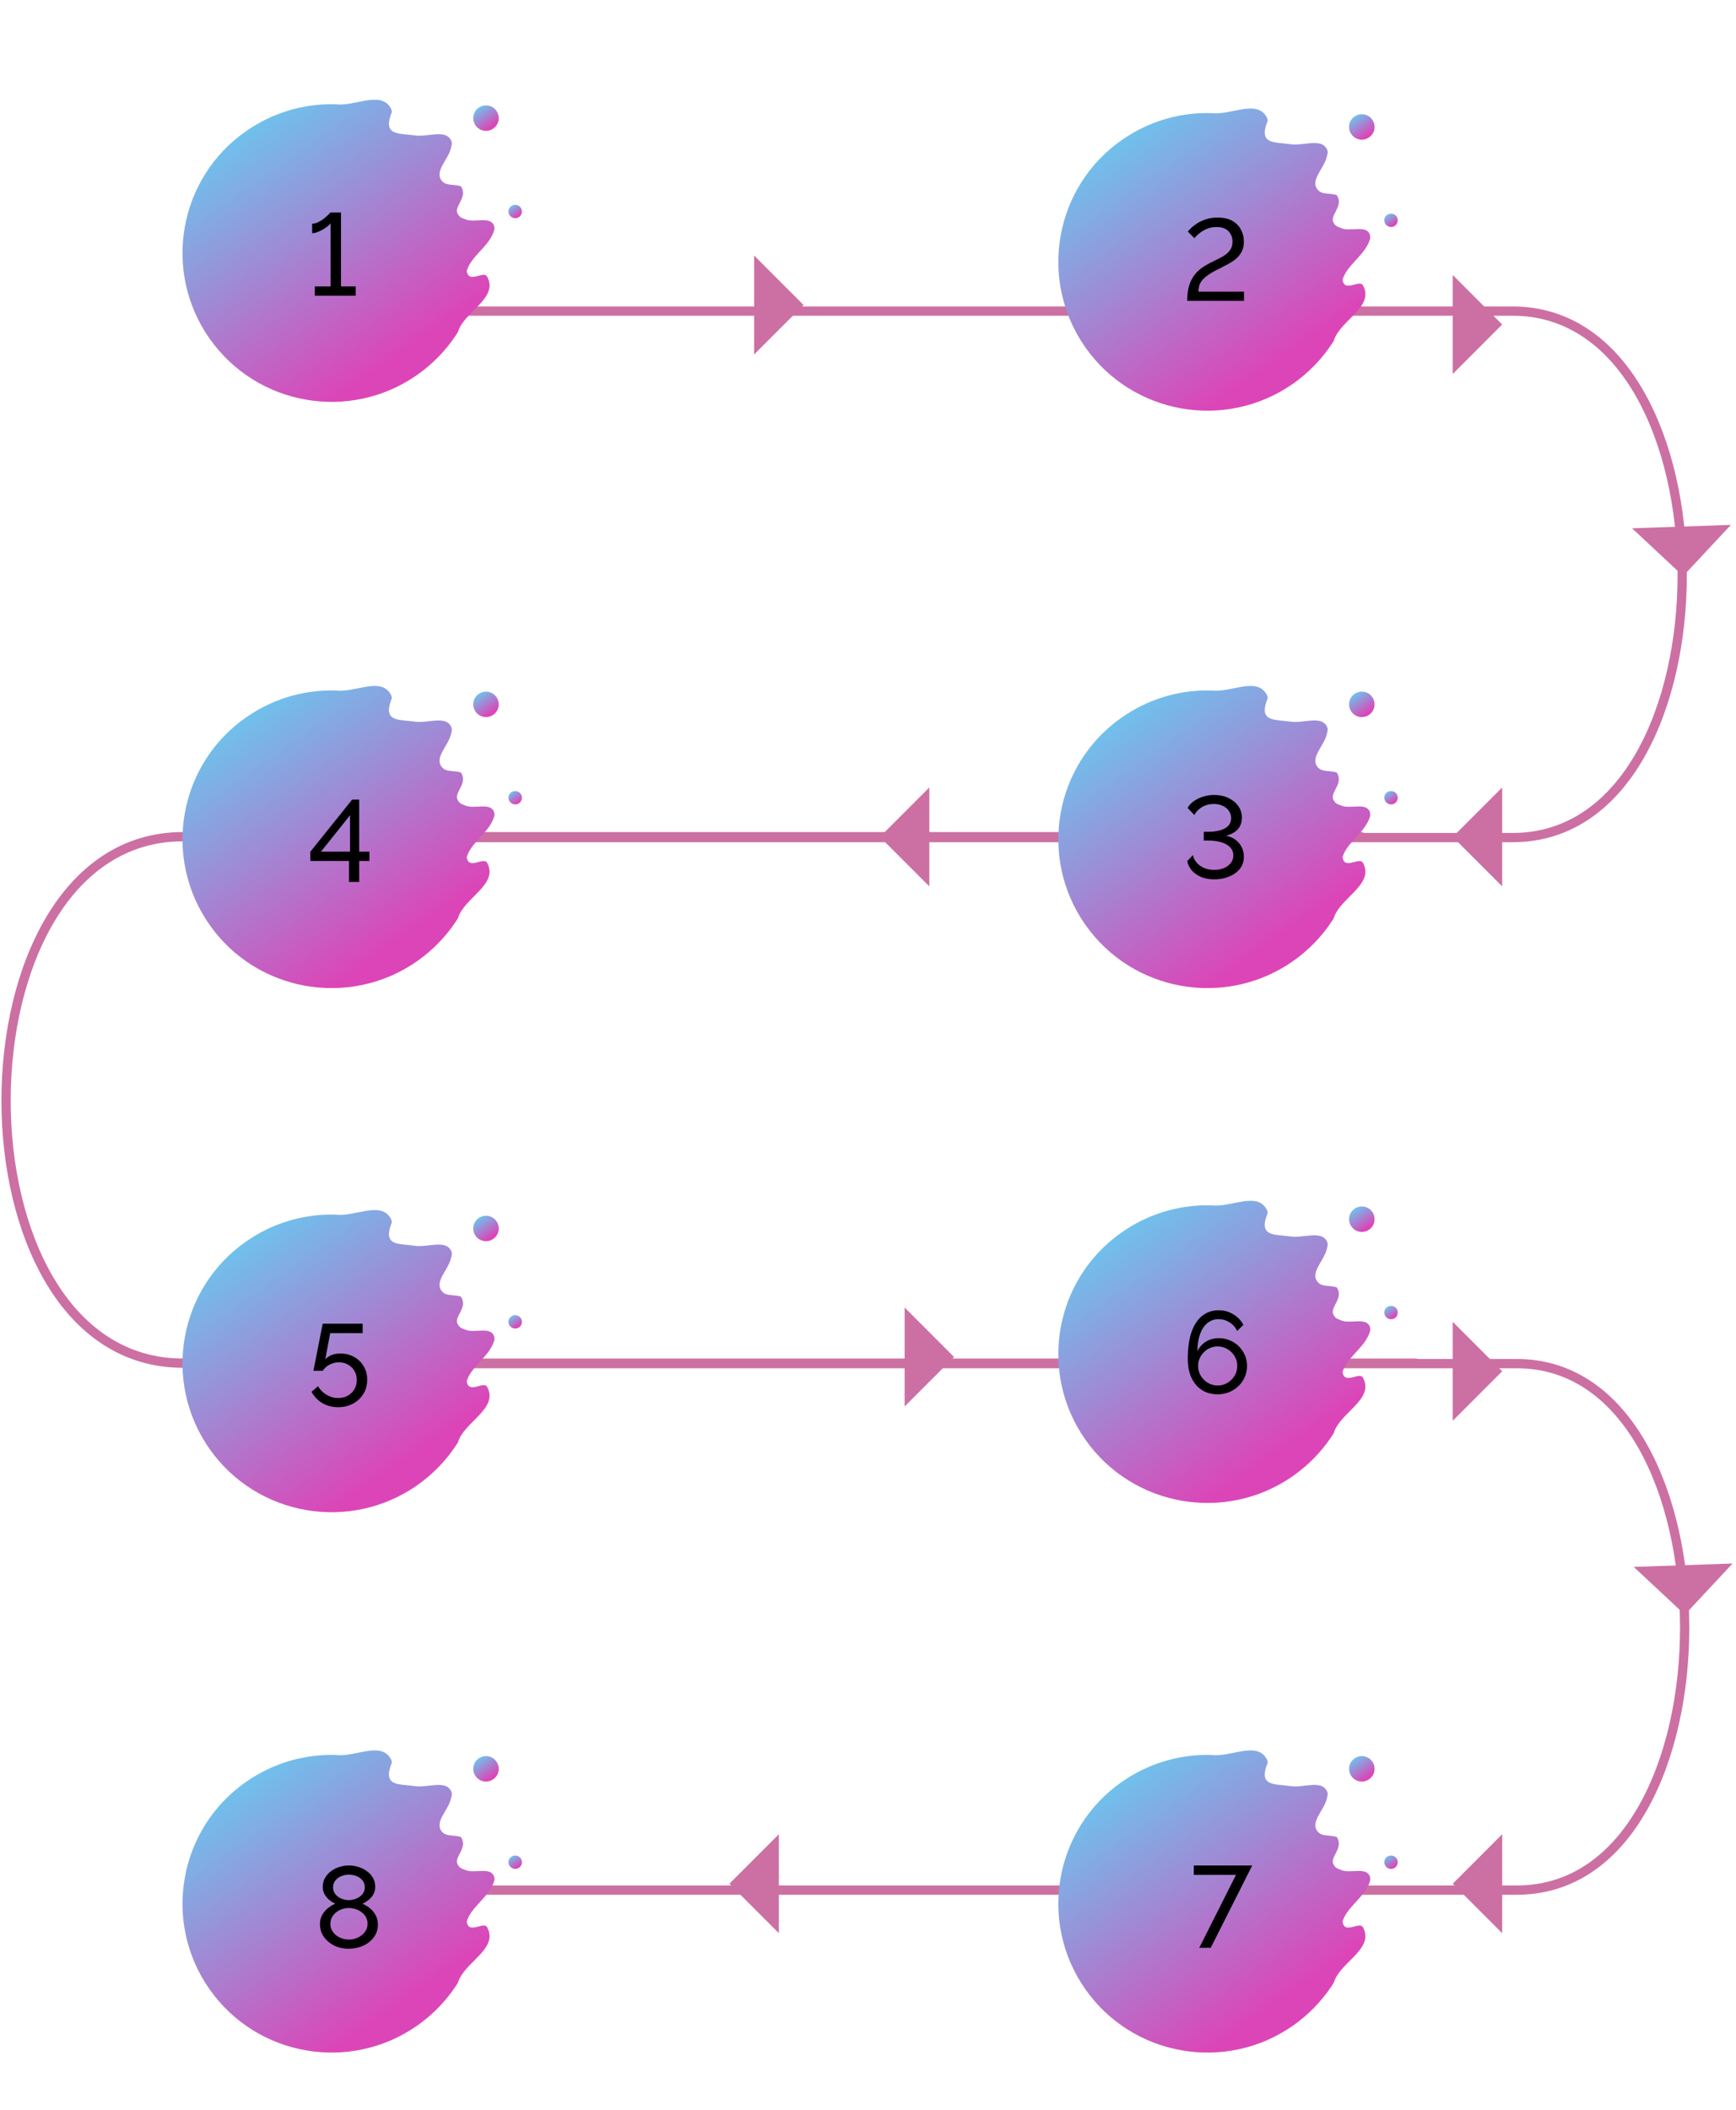 <?xml version="1.0" encoding="UTF-8"?> <svg xmlns="http://www.w3.org/2000/svg" width="749" height="910" viewBox="0 0 749 910" fill="none"><path d="M98.365 134.158H652.645C749.839 134.158 750.504 361.185 652.645 361.185H135.814" stroke="#CC70A3" stroke-width="4" stroke-linecap="round"></path><path d="M105.762 588.035H654.448C750.661 588.035 751.319 815.062 654.448 815.062H161.93" stroke="#CC70A3" stroke-width="4" stroke-linecap="round"></path><path d="M587.234 360.802H78.93C-22.476 360.802 -23.17 587.829 78.93 587.829L610.756 587.829" stroke="#CC70A3" stroke-width="4" stroke-linecap="round"></path><path d="M346.705 131.525L325.371 110.192V152.859L346.705 131.525Z" fill="#CC70A3"></path><path d="M411.632 585.165L390.299 563.832V606.498L411.632 585.165Z" fill="#CC70A3"></path><path d="M648.123 139.934L626.789 118.601V161.268L648.123 139.934Z" fill="#CC70A3"></path><path d="M648.123 591.337L626.789 570.003V612.67L648.123 591.337Z" fill="#CC70A3"></path><path d="M626.789 360.901L648.123 339.567V382.234L626.789 360.901Z" fill="#CC70A3"></path><path d="M626.789 812.304L648.123 790.97V833.637L626.789 812.304Z" fill="#CC70A3"></path><path d="M314.704 812.304L336.038 790.97V833.637L314.704 812.304Z" fill="#CC70A3"></path><path d="M379.632 360.901L400.966 339.567V382.234L379.632 360.901Z" fill="#CC70A3"></path><path d="M726.2 248.401L746.791 226.351L704.149 227.81L726.2 248.401Z" fill="#CC70A3"></path><path d="M726.93 696.278L747.521 674.228L704.879 675.687L726.93 696.278Z" fill="#CC70A3"></path><path d="M90.36 145.929C110.707 174.966 150.853 182.008 179.951 161.704C186.716 156.949 192.271 151.182 196.577 144.734C196.928 144.221 197.309 143.655 197.606 143.113C200.081 134.471 215.163 128.691 210.241 119.393C208.885 116.331 202.174 122.664 201.363 116.804C201.551 116.203 201.794 115.631 202.036 115.06C204.761 109.439 211.382 105.589 213.248 99.219C213.352 98.642 213.348 98.006 213.176 97.42C211.623 92.914 204.435 96.383 200.545 94.474C199.888 94.256 199.315 94.014 198.826 93.748C198.313 93.397 197.913 92.969 197.603 92.377C195.338 89.172 202.156 85.219 198.846 80.318C198.244 80.131 197.666 80.027 197.088 79.923C194.718 79.616 192.47 79.727 191.158 78.519C186.681 74.46 193.303 69.063 194.512 64.023C194.7 63.422 194.833 62.791 194.908 62.269C194.982 61.746 194.919 61.219 194.766 60.854C192.448 55.298 184.183 59.447 178.519 58.329C177.719 58.245 176.974 58.19 176.258 58.081C170.297 57.505 165.373 57.354 169.084 48.259C169.005 47.372 168.67 46.696 168.275 46.129C163.791 39.251 152.827 46.01 144.862 44.974C144.087 44.974 143.257 44.943 142.481 44.943C129.878 45.037 117.222 48.833 106.139 56.582C77.07 76.831 70.014 116.892 90.36 145.929Z" fill="url(#paint0_linear_145_13)"></path><path d="M205.177 54.075C206.914 56.57 210.326 57.164 212.826 55.431C215.326 53.698 215.921 50.293 214.185 47.798C212.448 45.303 209.036 44.709 206.536 46.442C204.035 48.175 203.44 51.58 205.177 54.075Z" fill="url(#paint1_linear_145_13)"></path><path d="M219.905 92.856C220.828 94.133 222.615 94.474 223.949 93.583C225.229 92.663 225.571 90.879 224.678 89.548C223.756 88.27 221.968 87.929 220.634 88.82C219.3 89.711 218.958 91.495 219.905 92.856Z" fill="url(#paint2_linear_145_13)"></path><path d="M153.478 123.51V127.51H135.828V123.51H142.628V96.26C142.362 96.66 141.928 97.11 141.328 97.61C140.728 98.076 140.028 98.543 139.228 99.01C138.462 99.443 137.678 99.81 136.878 100.11C136.078 100.41 135.345 100.56 134.678 100.56V96.46C135.578 96.46 136.478 96.226 137.378 95.76C138.312 95.293 139.162 94.743 139.928 94.11C140.728 93.476 141.362 92.91 141.828 92.41C142.328 91.91 142.595 91.643 142.628 91.61H147.128V123.51H153.478Z" fill="black"></path><path d="M90.36 398.727C110.707 427.764 150.853 434.805 179.951 414.502C186.716 409.746 192.271 403.979 196.577 397.531C196.928 397.019 197.309 396.453 197.606 395.911C200.081 387.268 215.163 381.489 210.241 372.19C208.885 369.129 202.174 375.462 201.363 369.602C201.551 369.001 201.794 368.429 202.036 367.858C204.761 362.236 211.382 358.387 213.248 352.016C213.352 351.44 213.348 350.804 213.176 350.218C211.623 345.712 204.435 349.181 200.545 347.271C199.888 347.054 199.315 346.812 198.826 346.546C198.313 346.195 197.913 345.766 197.603 345.175C195.338 341.97 202.156 338.017 198.846 333.116C198.244 332.929 197.666 332.825 197.088 332.721C194.718 332.414 192.47 332.525 191.158 331.317C186.681 327.258 193.303 321.861 194.512 316.82C194.7 316.219 194.833 315.589 194.908 315.066C194.982 314.544 194.919 314.017 194.766 313.652C192.448 308.096 184.183 312.245 178.519 311.127C177.719 311.042 176.974 310.988 176.258 310.879C170.297 310.303 165.373 310.152 169.084 301.057C169.005 300.17 168.67 299.494 168.275 298.927C163.791 292.049 152.827 298.808 144.862 297.772C144.087 297.771 143.257 297.741 142.481 297.741C129.878 297.835 117.222 301.631 106.139 309.38C77.07 329.629 70.014 369.69 90.36 398.727Z" fill="url(#paint3_linear_145_13)"></path><path d="M205.177 306.873C206.914 309.368 210.326 309.962 212.826 308.229C215.326 306.496 215.921 303.091 214.185 300.596C212.448 298.101 209.036 297.507 206.536 299.24C204.035 300.973 203.44 304.378 205.177 306.873Z" fill="url(#paint4_linear_145_13)"></path><path d="M219.905 345.654C220.828 346.931 222.615 347.272 223.949 346.381C225.229 345.46 225.571 343.677 224.678 342.345C223.756 341.068 221.968 340.727 220.634 341.618C219.3 342.509 218.958 344.293 219.905 345.654Z" fill="url(#paint5_linear_145_13)"></path><path d="M150.578 380.308V371.258H133.878V367.308L151.928 344.808H154.978V367.258H159.378V371.258H154.978V380.308H150.578ZM138.478 367.258H151.028V351.558L138.478 367.258Z" fill="black"></path><path d="M90.36 624.74C110.707 653.777 150.853 660.819 179.951 640.515C186.716 635.76 192.271 629.993 196.577 623.545C196.928 623.032 197.309 622.466 197.606 621.924C200.081 613.282 215.163 607.502 210.241 598.204C208.885 595.142 202.174 601.475 201.363 595.615C201.551 595.014 201.794 594.442 202.036 593.871C204.761 588.25 211.382 584.401 213.248 578.03C213.352 577.453 213.348 576.817 213.176 576.231C211.623 571.725 204.435 575.195 200.545 573.285C199.888 573.067 199.315 572.825 198.826 572.559C198.313 572.209 197.913 571.78 197.603 571.188C195.338 567.983 202.156 564.03 198.846 559.129C198.244 558.942 197.666 558.838 197.088 558.734C194.718 558.427 192.47 558.538 191.158 557.33C186.681 553.271 193.303 547.874 194.512 542.834C194.7 542.233 194.833 541.602 194.908 541.08C194.982 540.557 194.919 540.03 194.766 539.665C192.448 534.109 184.183 538.258 178.519 537.14C177.719 537.056 176.974 537.001 176.258 536.892C170.297 536.316 165.373 536.165 169.084 527.07C169.005 526.183 168.67 525.507 168.275 524.94C163.791 518.062 152.827 524.821 144.862 523.785C144.087 523.785 143.257 523.754 142.481 523.754C129.878 523.848 117.222 527.644 106.139 535.393C77.07 555.642 70.014 595.703 90.36 624.74Z" fill="url(#paint6_linear_145_13)"></path><path d="M205.177 532.886C206.914 535.381 210.326 535.975 212.826 534.242C215.326 532.509 215.921 529.104 214.185 526.609C212.448 524.114 209.036 523.52 206.536 525.253C204.035 526.986 203.44 530.391 205.177 532.886Z" fill="url(#paint7_linear_145_13)"></path><path d="M219.905 571.667C220.828 572.944 222.615 573.285 223.949 572.394C225.229 571.474 225.571 569.69 224.678 568.359C223.756 567.082 221.968 566.74 220.634 567.631C219.3 568.522 218.958 570.306 219.905 571.667Z" fill="url(#paint8_linear_145_13)"></path><path d="M145.878 606.821C143.345 606.821 141.062 606.221 139.028 605.021C137.028 603.821 135.495 602.204 134.428 600.171L137.178 597.771C138.112 599.304 139.345 600.537 140.878 601.471C142.445 602.404 144.128 602.871 145.928 602.871C147.462 602.871 148.828 602.537 150.028 601.871C151.228 601.204 152.178 600.287 152.878 599.121C153.578 597.954 153.928 596.604 153.928 595.071C153.928 593.571 153.578 592.254 152.878 591.121C152.212 589.987 151.295 589.104 150.128 588.471C148.995 587.804 147.712 587.471 146.278 587.471C144.878 587.471 143.545 587.787 142.278 588.421C141.012 589.054 139.995 589.954 139.228 591.121H135.228L139.228 570.821H156.478V574.871H142.478L140.328 586.171C141.062 585.371 141.978 584.754 143.078 584.321C144.212 583.887 145.462 583.671 146.828 583.671C149.028 583.671 150.995 584.154 152.728 585.121C154.495 586.087 155.878 587.421 156.878 589.121C157.912 590.787 158.428 592.737 158.428 594.971C158.428 597.304 157.862 599.371 156.728 601.171C155.628 602.937 154.128 604.321 152.228 605.321C150.362 606.321 148.245 606.821 145.878 606.821Z" fill="black"></path><path d="M468.237 149.731C488.583 178.768 528.729 185.809 557.828 165.506C564.592 160.75 570.148 154.983 574.454 148.535C574.805 148.023 575.186 147.456 575.482 146.914C577.958 138.272 593.04 132.492 588.118 123.194C586.762 120.133 580.05 126.466 579.24 120.605C579.428 120.004 579.67 119.433 579.913 118.861C582.638 113.24 589.258 109.391 591.125 103.02C591.229 102.443 591.225 101.808 591.052 101.221C589.5 96.716 582.311 100.185 578.421 98.275C577.764 98.058 577.192 97.816 576.703 97.549C576.19 97.199 575.79 96.77 575.479 96.178C573.215 92.973 580.033 89.021 576.722 84.12C576.12 83.932 575.542 83.828 574.965 83.724C572.594 83.417 570.347 83.529 569.034 82.32C564.558 78.261 571.179 72.865 572.388 67.824C572.576 67.223 572.71 66.592 572.784 66.07C572.859 65.547 572.795 65.02 572.642 64.655C570.325 59.1 562.06 63.248 556.396 62.13C555.596 62.046 554.85 61.991 554.134 61.882C548.173 61.306 543.25 61.155 546.96 52.06C546.882 51.173 546.547 50.498 546.152 49.931C541.667 43.053 530.704 49.811 522.738 48.775C521.963 48.775 521.133 48.745 520.358 48.744C507.754 48.839 495.099 52.634 484.016 60.383C454.947 80.632 447.89 120.694 468.237 149.731Z" fill="url(#paint9_linear_145_13)"></path><path d="M583.053 57.877C584.79 60.371 588.202 60.965 590.702 59.232C593.202 57.499 593.797 54.094 592.061 51.599C590.324 49.105 586.912 48.511 584.412 50.244C581.911 51.977 581.316 55.382 583.053 57.877Z" fill="url(#paint10_linear_145_13)"></path><path d="M597.781 96.657C598.704 97.934 600.491 98.276 601.825 97.385C603.105 96.464 603.447 94.68 602.554 93.349C601.632 92.072 599.844 91.731 598.51 92.621C597.176 93.513 596.834 95.296 597.781 96.657Z" fill="url(#paint11_linear_145_13)"></path><path d="M512.221 129.756C512.221 127.756 512.388 125.989 512.721 124.456C513.088 122.889 513.605 121.489 514.271 120.256C514.971 119.023 515.805 117.939 516.771 117.006C517.738 116.073 518.838 115.239 520.071 114.506C521.371 113.739 522.705 113.039 524.071 112.406C525.438 111.773 526.705 111.106 527.871 110.406C529.038 109.706 529.971 108.873 530.671 107.906C531.405 106.906 531.771 105.673 531.771 104.206C531.771 103.039 531.521 101.989 531.021 101.056C530.521 100.089 529.771 99.323 528.771 98.756C527.771 98.189 526.488 97.906 524.921 97.906C523.355 97.906 521.938 98.172 520.671 98.706C519.438 99.239 518.371 99.873 517.471 100.606C516.571 101.339 515.855 102.039 515.321 102.706L512.471 99.856C512.738 99.522 513.205 99.022 513.871 98.356C514.571 97.689 515.455 97.006 516.521 96.306C517.621 95.606 518.905 95.022 520.371 94.556C521.838 94.056 523.505 93.806 525.371 93.806C527.871 93.806 529.955 94.272 531.621 95.206C533.288 96.139 534.538 97.389 535.371 98.956C536.238 100.523 536.671 102.256 536.671 104.156C536.671 105.856 536.355 107.323 535.721 108.556C535.088 109.756 534.271 110.773 533.271 111.606C532.271 112.439 531.171 113.173 529.971 113.806C528.805 114.439 527.671 115.039 526.571 115.606C524.471 116.606 522.805 117.523 521.571 118.356C520.338 119.189 519.388 120.006 518.721 120.806C518.088 121.573 517.655 122.356 517.421 123.156C517.221 123.956 517.105 124.823 517.071 125.756H536.721V129.756H512.221Z" fill="black"></path><path d="M468.237 398.727C488.583 427.764 528.729 434.805 557.828 414.502C564.592 409.746 570.148 403.979 574.454 397.531C574.805 397.019 575.186 396.452 575.482 395.911C577.958 387.268 593.04 381.488 588.118 372.19C586.762 369.129 580.05 375.462 579.24 369.601C579.428 369 579.67 368.429 579.913 367.857C582.638 362.236 589.258 358.387 591.125 352.016C591.229 351.44 591.225 350.804 591.052 350.217C589.5 345.712 582.311 349.181 578.421 347.271C577.764 347.054 577.192 346.812 576.703 346.545C576.19 346.195 575.79 345.766 575.479 345.174C573.215 341.969 580.033 338.017 576.722 333.116C576.12 332.928 575.542 332.824 574.965 332.72C572.594 332.413 570.347 332.525 569.034 331.317C564.558 327.257 571.179 321.861 572.388 316.82C572.576 316.219 572.71 315.588 572.784 315.066C572.859 314.544 572.795 314.016 572.642 313.651C570.325 308.096 562.06 312.244 556.396 311.126C555.596 311.042 554.85 310.987 554.134 310.878C548.173 310.302 543.25 310.151 546.96 301.056C546.882 300.169 546.547 299.494 546.152 298.927C541.667 292.049 530.704 298.807 522.738 297.772C521.963 297.771 521.133 297.741 520.358 297.74C507.754 297.835 495.099 301.63 484.016 309.379C454.947 329.628 447.89 369.69 468.237 398.727Z" fill="url(#paint12_linear_145_13)"></path><path d="M583.053 306.873C584.79 309.368 588.202 309.962 590.702 308.229C593.202 306.496 593.797 303.091 592.061 300.596C590.324 298.101 586.912 297.507 584.412 299.24C581.911 300.973 581.316 304.378 583.053 306.873Z" fill="url(#paint13_linear_145_13)"></path><path d="M597.781 345.653C598.704 346.93 600.491 347.272 601.825 346.381C603.105 345.46 603.447 343.676 602.554 342.345C601.632 341.068 599.844 340.727 598.51 341.618C597.176 342.509 596.834 344.292 597.781 345.653Z" fill="url(#paint14_linear_145_13)"></path><path d="M523.971 379.202C521.938 379.202 520.088 378.885 518.421 378.252C516.788 377.585 515.421 376.669 514.321 375.502C513.255 374.302 512.555 372.919 512.221 371.352L514.721 368.702C514.821 369.669 515.255 370.652 516.021 371.652C516.788 372.652 517.838 373.485 519.171 374.152C520.538 374.785 522.121 375.102 523.921 375.102C525.455 375.102 526.838 374.852 528.071 374.352C529.305 373.819 530.288 373.085 531.021 372.152C531.755 371.219 532.121 370.135 532.121 368.902C532.121 367.535 531.671 366.369 530.771 365.402C529.871 364.435 528.588 363.702 526.921 363.202C525.288 362.702 523.338 362.452 521.071 362.452H519.371V358.702H521.071C524.138 358.702 526.588 358.219 528.421 357.252C530.255 356.252 531.171 354.769 531.171 352.802C531.171 351.535 530.821 350.452 530.121 349.552C529.455 348.619 528.555 347.919 527.421 347.452C526.321 346.952 525.138 346.702 523.871 346.702C521.738 346.702 519.921 347.185 518.421 348.152C516.955 349.085 515.921 350.185 515.321 351.452L512.371 348.402C513.038 347.235 513.971 346.235 515.171 345.402C516.371 344.569 517.721 343.935 519.221 343.502C520.721 343.035 522.255 342.802 523.821 342.802C526.121 342.802 528.171 343.235 529.971 344.102C531.805 344.969 533.238 346.135 534.271 347.602C535.305 349.069 535.821 350.735 535.821 352.602C535.821 353.935 535.555 355.135 535.021 356.202C534.488 357.235 533.705 358.102 532.671 358.802C531.638 359.502 530.388 360.035 528.921 360.402C530.488 360.669 531.855 361.235 533.021 362.102C534.188 362.969 535.088 364.035 535.721 365.302C536.355 366.569 536.671 367.952 536.671 369.452C536.671 371.519 536.071 373.285 534.871 374.752C533.671 376.185 532.105 377.285 530.171 378.052C528.271 378.819 526.205 379.202 523.971 379.202Z" fill="black"></path><path d="M468.237 620.74C488.583 649.777 528.729 656.818 557.828 636.515C564.592 631.759 570.148 625.992 574.454 619.544C574.805 619.032 575.186 618.466 575.482 617.924C577.958 609.281 593.04 603.501 588.118 594.203C586.762 591.142 580.05 597.475 579.24 591.615C579.428 591.013 579.67 590.442 579.913 589.87C582.638 584.249 589.258 580.4 591.125 574.029C591.229 573.453 591.225 572.817 591.052 572.23C589.5 567.725 582.311 571.194 578.421 569.284C577.764 569.067 577.192 568.825 576.703 568.558C576.19 568.208 575.79 567.779 575.479 567.188C573.215 563.983 580.033 560.03 576.722 555.129C576.12 554.941 575.542 554.837 574.965 554.734C572.594 554.426 570.347 554.538 569.034 553.33C564.558 549.271 571.179 543.874 572.388 538.833C572.576 538.232 572.71 537.601 572.784 537.079C572.859 536.557 572.795 536.029 572.642 535.665C570.325 530.109 562.06 534.257 556.396 533.14C555.596 533.055 554.85 533.001 554.134 532.892C548.173 532.316 543.25 532.164 546.96 523.069C546.882 522.182 546.547 521.507 546.152 520.94C541.667 514.062 530.704 520.82 522.738 519.785C521.963 519.784 521.133 519.754 520.358 519.753C507.754 519.848 495.099 523.643 484.016 531.393C454.947 551.642 447.89 591.703 468.237 620.74Z" fill="url(#paint15_linear_145_13)"></path><path d="M583.053 528.886C584.79 531.381 588.202 531.975 590.702 530.242C593.202 528.509 593.797 525.104 592.061 522.609C590.324 520.114 586.912 519.52 584.412 521.253C581.911 522.986 581.316 526.391 583.053 528.886Z" fill="url(#paint16_linear_145_13)"></path><path d="M597.781 567.666C598.704 568.944 600.491 569.285 601.825 568.394C603.105 567.473 603.447 565.689 602.554 564.358C601.632 563.081 599.844 562.74 598.51 563.631C597.176 564.522 596.834 566.306 597.781 567.666Z" fill="url(#paint17_linear_145_13)"></path><path d="M538.021 589.015C538.021 591.282 537.455 593.348 536.321 595.215C535.221 597.048 533.705 598.515 531.771 599.615C529.871 600.715 527.721 601.265 525.321 601.265C522.788 601.265 520.555 600.665 518.621 599.465C516.688 598.232 515.171 596.465 514.071 594.165C513.005 591.865 512.471 589.132 512.471 585.965C512.471 581.298 513.021 577.415 514.121 574.315C515.221 571.215 516.771 568.898 518.771 567.365C520.771 565.798 523.105 565.015 525.771 565.015C528.071 565.015 530.155 565.582 532.021 566.715C533.921 567.815 535.405 569.348 536.471 571.315L533.771 573.965C533.038 572.398 531.955 571.165 530.521 570.265C529.088 569.332 527.488 568.865 525.721 568.865C523.921 568.865 522.338 569.415 520.971 570.515C519.605 571.615 518.538 573.198 517.771 575.265C517.038 577.332 516.655 579.832 516.621 582.765C517.121 581.598 517.821 580.598 518.721 579.765C519.621 578.898 520.671 578.232 521.871 577.765C523.105 577.298 524.405 577.065 525.771 577.065C528.071 577.065 530.138 577.598 531.971 578.665C533.838 579.732 535.305 581.165 536.371 582.965C537.471 584.765 538.021 586.782 538.021 589.015ZM525.371 597.465C526.905 597.465 528.305 597.082 529.571 596.315C530.871 595.548 531.905 594.532 532.671 593.265C533.438 591.965 533.821 590.548 533.821 589.015C533.821 587.482 533.438 586.082 532.671 584.815C531.905 583.548 530.871 582.532 529.571 581.765C528.305 580.998 526.905 580.615 525.371 580.615C523.838 580.615 522.421 580.998 521.121 581.765C519.855 582.532 518.838 583.548 518.071 584.815C517.305 586.082 516.921 587.482 516.921 589.015C516.921 590.548 517.305 591.965 518.071 593.265C518.838 594.532 519.855 595.548 521.121 596.315C522.421 597.082 523.838 597.465 525.371 597.465Z" fill="black"></path><path d="M468.237 857.753C488.583 886.79 528.729 893.832 557.828 873.528C564.592 868.773 570.148 863.006 574.454 856.558C574.805 856.045 575.186 855.479 575.482 854.937C577.958 846.295 593.04 840.515 588.118 831.216C586.762 828.155 580.05 834.488 579.24 828.628C579.428 828.027 579.67 827.455 579.913 826.884C582.638 821.262 589.258 817.413 591.125 811.042C591.229 810.466 591.225 809.83 591.052 809.244C589.5 804.738 582.311 808.207 578.421 806.297C577.764 806.08 577.192 805.838 576.703 805.572C576.19 805.221 575.79 804.792 575.479 804.201C573.215 800.996 580.033 797.043 576.722 792.142C576.12 791.955 575.542 791.851 574.965 791.747C572.594 791.44 570.347 791.551 569.034 790.343C564.558 786.284 571.179 780.887 572.388 775.846C572.576 775.245 572.71 774.615 572.784 774.092C572.859 773.57 572.795 773.043 572.642 772.678C570.325 767.122 562.06 771.271 556.396 770.153C555.596 770.068 554.85 770.014 554.134 769.905C548.173 769.329 543.25 769.177 546.96 760.083C546.882 759.195 546.547 758.52 546.152 757.953C541.667 751.075 530.704 757.834 522.738 756.798C521.963 756.797 521.133 756.767 520.358 756.767C507.754 756.861 495.099 760.657 484.016 768.406C454.947 788.655 447.89 828.716 468.237 857.753Z" fill="url(#paint18_linear_145_13)"></path><path d="M583.053 765.899C584.79 768.394 588.202 768.988 590.702 767.255C593.202 765.522 593.797 762.117 592.061 759.622C590.324 757.127 586.912 756.533 584.412 758.266C581.911 759.999 581.316 763.404 583.053 765.899Z" fill="url(#paint19_linear_145_13)"></path><path d="M597.781 804.68C598.704 805.957 600.491 806.298 601.825 805.407C603.105 804.486 603.447 802.703 602.554 801.371C601.632 800.094 599.844 799.753 598.51 800.644C597.176 801.535 596.834 803.319 597.781 804.68Z" fill="url(#paint20_linear_145_13)"></path><path d="M533.273 808.487H515.073V804.437H540.273L522.373 839.937H517.423L533.273 808.487Z" fill="black"></path><path d="M90.36 857.753C110.706 886.79 150.853 893.832 179.951 873.528C186.716 868.773 192.271 863.006 196.577 856.558C196.928 856.045 197.309 855.479 197.606 854.937C200.081 846.295 215.163 840.515 210.241 831.216C208.885 828.155 202.174 834.488 201.363 828.628C201.551 828.027 201.793 827.455 202.036 826.884C204.761 821.262 211.382 817.413 213.248 811.042C213.352 810.466 213.348 809.83 213.175 809.244C211.623 804.738 204.435 808.207 200.544 806.297C199.888 806.08 199.315 805.838 198.826 805.572C198.313 805.221 197.913 804.792 197.602 804.201C195.338 800.996 202.156 797.043 198.846 792.142C198.243 791.955 197.666 791.851 197.088 791.747C194.717 791.44 192.47 791.551 191.157 790.343C186.681 786.284 193.303 780.887 194.511 775.846C194.699 775.245 194.833 774.615 194.908 774.092C194.982 773.57 194.918 773.043 194.766 772.678C192.448 767.122 184.183 771.271 178.519 770.153C177.719 770.068 176.973 770.014 176.257 769.905C170.297 769.329 165.373 769.177 169.084 760.083C169.005 759.195 168.67 758.52 168.275 757.953C163.791 751.075 152.827 757.834 144.862 756.798C144.086 756.797 143.257 756.767 142.481 756.767C129.878 756.861 117.222 760.657 106.139 768.406C77.07 788.655 70.014 828.716 90.36 857.753Z" fill="url(#paint21_linear_145_13)"></path><path d="M205.176 765.899C206.913 768.394 210.325 768.988 212.825 767.255C215.326 765.522 215.921 762.117 214.184 759.622C212.447 757.127 209.035 756.533 206.535 758.266C204.035 759.999 203.44 763.404 205.176 765.899Z" fill="url(#paint22_linear_145_13)"></path><path d="M219.904 804.68C220.827 805.957 222.615 806.298 223.949 805.407C225.229 804.486 225.571 802.703 224.678 801.371C223.755 800.094 221.967 799.753 220.633 800.644C219.299 801.535 218.957 803.319 219.904 804.68Z" fill="url(#paint23_linear_145_13)"></path><path d="M163.046 829.887C163.046 831.987 162.463 833.82 161.296 835.387C160.163 836.954 158.63 838.17 156.696 839.037C154.796 839.904 152.713 840.337 150.446 840.337C148.08 840.337 145.963 839.87 144.096 838.937C142.23 837.97 140.746 836.687 139.646 835.087C138.58 833.487 138.046 831.687 138.046 829.687C138.046 828.22 138.38 826.904 139.046 825.737C139.713 824.57 140.546 823.587 141.546 822.787C142.58 821.954 143.63 821.337 144.696 820.937C143.73 820.504 142.83 819.937 141.996 819.237C141.163 818.537 140.496 817.72 139.996 816.787C139.496 815.854 139.246 814.837 139.246 813.737C139.246 812.237 139.58 810.92 140.246 809.787C140.913 808.62 141.796 807.637 142.896 806.837C143.996 806.037 145.213 805.437 146.546 805.037C147.88 804.637 149.213 804.437 150.546 804.437C151.88 804.437 153.213 804.637 154.546 805.037C155.88 805.437 157.096 806.037 158.196 806.837C159.33 807.604 160.23 808.57 160.896 809.737C161.563 810.87 161.896 812.187 161.896 813.687C161.896 814.787 161.646 815.82 161.146 816.787C160.646 817.72 159.963 818.537 159.096 819.237C158.263 819.937 157.346 820.504 156.346 820.937C157.546 821.404 158.646 822.07 159.646 822.937C160.68 823.77 161.496 824.77 162.096 825.937C162.73 827.104 163.046 828.42 163.046 829.887ZM158.596 829.587C158.596 828.52 158.363 827.57 157.896 826.737C157.43 825.87 156.796 825.154 155.996 824.587C155.196 823.987 154.313 823.537 153.346 823.237C152.413 822.937 151.463 822.787 150.496 822.787C149.163 822.787 147.88 823.07 146.646 823.637C145.446 824.204 144.463 825.004 143.696 826.037C142.93 827.037 142.546 828.237 142.546 829.637C142.546 830.67 142.78 831.604 143.246 832.437C143.713 833.27 144.33 833.987 145.096 834.587C145.896 835.187 146.763 835.637 147.696 835.937C148.663 836.237 149.63 836.387 150.596 836.387C151.93 836.387 153.196 836.104 154.396 835.537C155.63 834.97 156.63 834.17 157.396 833.137C158.196 832.104 158.596 830.92 158.596 829.587ZM143.696 813.887C143.696 815.054 144.046 816.054 144.746 816.887C145.446 817.72 146.33 818.354 147.396 818.787C148.463 819.187 149.513 819.387 150.546 819.387C151.613 819.387 152.663 819.17 153.696 818.737C154.763 818.304 155.646 817.67 156.346 816.837C157.046 816.004 157.396 814.987 157.396 813.787C157.396 812.654 157.063 811.687 156.396 810.887C155.763 810.087 154.913 809.47 153.846 809.037C152.813 808.604 151.696 808.387 150.496 808.387C149.33 808.387 148.213 808.62 147.146 809.087C146.113 809.52 145.28 810.154 144.646 810.987C144.013 811.787 143.696 812.754 143.696 813.887Z" fill="black"></path><defs><linearGradient id="paint0_linear_145_13" x1="107.638" y1="53.423" x2="175.549" y2="150.631" gradientUnits="userSpaceOnUse"><stop stop-color="#6EC2ED"></stop><stop offset="1" stop-color="#DC45B7"></stop></linearGradient><linearGradient id="paint1_linear_145_13" x1="206.437" y1="46.328" x2="212.234" y2="54.626" gradientUnits="userSpaceOnUse"><stop stop-color="#6EC2ED"></stop><stop offset="1" stop-color="#DC45B7"></stop></linearGradient><linearGradient id="paint2_linear_145_13" x1="220.557" y1="88.745" x2="223.617" y2="93.124" gradientUnits="userSpaceOnUse"><stop stop-color="#6EC2ED"></stop><stop offset="1" stop-color="#DC45B7"></stop></linearGradient><linearGradient id="paint3_linear_145_13" x1="107.638" y1="306.221" x2="175.549" y2="403.429" gradientUnits="userSpaceOnUse"><stop stop-color="#6EC2ED"></stop><stop offset="1" stop-color="#DC45B7"></stop></linearGradient><linearGradient id="paint4_linear_145_13" x1="206.437" y1="299.126" x2="212.234" y2="307.424" gradientUnits="userSpaceOnUse"><stop stop-color="#6EC2ED"></stop><stop offset="1" stop-color="#DC45B7"></stop></linearGradient><linearGradient id="paint5_linear_145_13" x1="220.557" y1="341.543" x2="223.617" y2="345.922" gradientUnits="userSpaceOnUse"><stop stop-color="#6EC2ED"></stop><stop offset="1" stop-color="#DC45B7"></stop></linearGradient><linearGradient id="paint6_linear_145_13" x1="107.638" y1="532.235" x2="175.549" y2="629.442" gradientUnits="userSpaceOnUse"><stop stop-color="#6EC2ED"></stop><stop offset="1" stop-color="#DC45B7"></stop></linearGradient><linearGradient id="paint7_linear_145_13" x1="206.437" y1="525.139" x2="212.234" y2="533.437" gradientUnits="userSpaceOnUse"><stop stop-color="#6EC2ED"></stop><stop offset="1" stop-color="#DC45B7"></stop></linearGradient><linearGradient id="paint8_linear_145_13" x1="220.557" y1="567.556" x2="223.617" y2="571.936" gradientUnits="userSpaceOnUse"><stop stop-color="#6EC2ED"></stop><stop offset="1" stop-color="#DC45B7"></stop></linearGradient><linearGradient id="paint9_linear_145_13" x1="485.514" y1="57.225" x2="553.426" y2="154.433" gradientUnits="userSpaceOnUse"><stop stop-color="#6EC2ED"></stop><stop offset="1" stop-color="#DC45B7"></stop></linearGradient><linearGradient id="paint10_linear_145_13" x1="584.313" y1="50.13" x2="590.11" y2="58.428" gradientUnits="userSpaceOnUse"><stop stop-color="#6EC2ED"></stop><stop offset="1" stop-color="#DC45B7"></stop></linearGradient><linearGradient id="paint11_linear_145_13" x1="598.433" y1="92.546" x2="601.493" y2="96.926" gradientUnits="userSpaceOnUse"><stop stop-color="#6EC2ED"></stop><stop offset="1" stop-color="#DC45B7"></stop></linearGradient><linearGradient id="paint12_linear_145_13" x1="485.514" y1="306.221" x2="553.426" y2="403.429" gradientUnits="userSpaceOnUse"><stop stop-color="#6EC2ED"></stop><stop offset="1" stop-color="#DC45B7"></stop></linearGradient><linearGradient id="paint13_linear_145_13" x1="584.313" y1="299.126" x2="590.11" y2="307.424" gradientUnits="userSpaceOnUse"><stop stop-color="#6EC2ED"></stop><stop offset="1" stop-color="#DC45B7"></stop></linearGradient><linearGradient id="paint14_linear_145_13" x1="598.433" y1="341.543" x2="601.493" y2="345.922" gradientUnits="userSpaceOnUse"><stop stop-color="#6EC2ED"></stop><stop offset="1" stop-color="#DC45B7"></stop></linearGradient><linearGradient id="paint15_linear_145_13" x1="485.514" y1="528.234" x2="553.426" y2="625.442" gradientUnits="userSpaceOnUse"><stop stop-color="#6EC2ED"></stop><stop offset="1" stop-color="#DC45B7"></stop></linearGradient><linearGradient id="paint16_linear_145_13" x1="584.313" y1="521.139" x2="590.11" y2="529.437" gradientUnits="userSpaceOnUse"><stop stop-color="#6EC2ED"></stop><stop offset="1" stop-color="#DC45B7"></stop></linearGradient><linearGradient id="paint17_linear_145_13" x1="598.433" y1="563.556" x2="601.493" y2="567.935" gradientUnits="userSpaceOnUse"><stop stop-color="#6EC2ED"></stop><stop offset="1" stop-color="#DC45B7"></stop></linearGradient><linearGradient id="paint18_linear_145_13" x1="485.514" y1="765.247" x2="553.426" y2="862.455" gradientUnits="userSpaceOnUse"><stop stop-color="#6EC2ED"></stop><stop offset="1" stop-color="#DC45B7"></stop></linearGradient><linearGradient id="paint19_linear_145_13" x1="584.313" y1="758.153" x2="590.11" y2="766.45" gradientUnits="userSpaceOnUse"><stop stop-color="#6EC2ED"></stop><stop offset="1" stop-color="#DC45B7"></stop></linearGradient><linearGradient id="paint20_linear_145_13" x1="598.433" y1="800.569" x2="601.493" y2="804.948" gradientUnits="userSpaceOnUse"><stop stop-color="#6EC2ED"></stop><stop offset="1" stop-color="#DC45B7"></stop></linearGradient><linearGradient id="paint21_linear_145_13" x1="107.637" y1="765.247" x2="175.549" y2="862.455" gradientUnits="userSpaceOnUse"><stop stop-color="#6EC2ED"></stop><stop offset="1" stop-color="#DC45B7"></stop></linearGradient><linearGradient id="paint22_linear_145_13" x1="206.437" y1="758.153" x2="212.234" y2="766.45" gradientUnits="userSpaceOnUse"><stop stop-color="#6EC2ED"></stop><stop offset="1" stop-color="#DC45B7"></stop></linearGradient><linearGradient id="paint23_linear_145_13" x1="220.557" y1="800.569" x2="223.616" y2="804.948" gradientUnits="userSpaceOnUse"><stop stop-color="#6EC2ED"></stop><stop offset="1" stop-color="#DC45B7"></stop></linearGradient></defs></svg> 